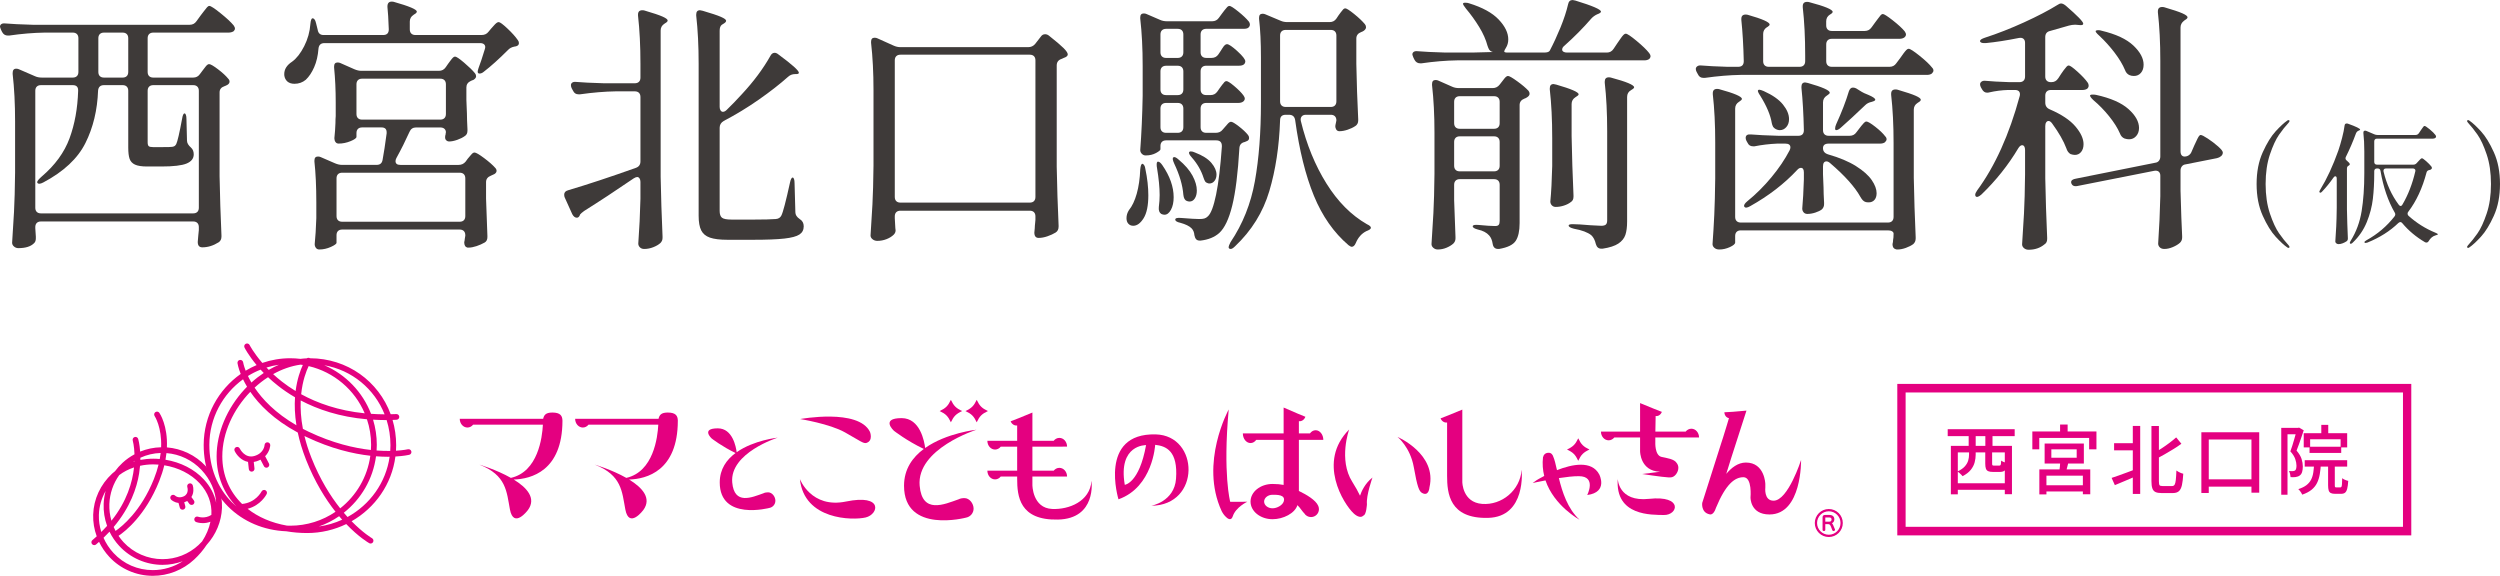<?xml version="1.0" encoding="UTF-8"?>
<svg xmlns="http://www.w3.org/2000/svg" id="_レイヤー_1" data-name="レイヤー_1" width="463.936" height="106.854" viewBox="0 0 463.936 106.854">
  <g>
    <g style="isolation: isolate;">
      <path d="M361.444,79.643h12.43v1.288h-12.43v-1.288ZM362.031,82.736h11.338v8.973h-1.329v-7.755h-8.721v7.782h-1.288v-9ZM362.885,89.679h9.729v1.218h-9.729v-1.218ZM365.405,83.03h1.231v1.372c0,.447-.063.912-.189,1.393s-.363.942-.714,1.386c-.35.443-.86.838-1.532,1.183-.056-.084-.143-.182-.259-.294-.117-.112-.236-.222-.357-.329s-.229-.188-.322-.245c.616-.298,1.076-.623,1.379-.973.304-.35.507-.709.609-1.078.103-.368.154-.725.154-1.07v-1.344ZM365.335,80.58h1.302v2.856h-1.302v-2.856ZM368.414,83.269h1.274v2.771c0,.158.021.259.062.301s.143.062.301.062h.938c.103,0,.177-.021.224-.062s.082-.128.105-.259c.022-.131.039-.331.049-.603.084.065.19.129.321.189s.267.114.406.161.271.089.392.126c-.047.42-.121.748-.224.986s-.243.404-.42.497c-.178.094-.406.14-.686.14h-1.302c-.393,0-.691-.046-.896-.14-.205-.093-.348-.252-.427-.476-.079-.225-.119-.532-.119-.924v-2.771ZM368.429,80.58h1.329v2.856h-1.329v-2.856Z" style="fill: #e40080;"></path>
      <path d="M377.15,80.063h11.897v3.317h-1.357v-2.113h-9.253v2.113h-1.287v-3.317ZM378.451,87.104h9.448v4.619h-1.372v-3.457h-6.761v3.485h-1.315v-4.647ZM379.039,90.057h8.146v1.148h-8.146v-1.148ZM379.431,82.303h7.279v3.723h-7.279v-3.723ZM380.677,83.38v1.568h4.703v-1.568h-4.703ZM382.342,85.41l1.54.266c-.111.401-.217.808-.314,1.218-.099.411-.194.756-.287,1.036l-1.148-.267c.047-.326.092-.699.134-1.119s.067-.798.076-1.134ZM382.3,78.789h1.4v1.959h-1.4v-1.959Z" style="fill: #e40080;"></path>
      <path d="M391.861,88.686c.383-.121.821-.271,1.316-.448.494-.177,1.02-.368,1.574-.574.556-.205,1.113-.415,1.673-.63l.252,1.204c-.719.317-1.448.633-2.19.945s-1.416.595-2.022.847l-.603-1.344ZM392.322,82.246h4.13v1.33h-4.13v-1.33ZM395.794,79.041h1.372v12.626h-1.372v-12.626ZM399.252,79.055h1.386v10.261c0,.373.039.613.118.721s.26.161.539.161h1.792c.205,0,.359-.082.462-.245s.177-.455.224-.875.084-1.008.112-1.764c.112.084.242.168.392.252s.304.156.462.217c.159.061.299.105.42.133-.047.868-.128,1.565-.244,2.093-.117.527-.307.907-.567,1.141-.262.233-.64.351-1.134.351h-2.086c-.485,0-.863-.065-1.134-.196s-.462-.356-.573-.679c-.112-.322-.168-.768-.168-1.337v-10.232ZM403.843,81.169l.966,1.176c-.448.336-.938.667-1.47.993-.532.327-1.075.649-1.631.966-.556.317-1.099.616-1.631.896-.047-.149-.124-.327-.23-.532-.107-.205-.208-.373-.301-.504.513-.28,1.03-.59,1.554-.931.522-.341,1.021-.69,1.497-1.05.477-.359.892-.698,1.246-1.015Z" style="fill: #e40080;"></path>
      <path d="M408.518,80.217h10.736v11.212h-1.441v-9.868h-7.923v9.924h-1.372v-11.268ZM409.162,88.951h9.588v1.357h-9.588v-1.357Z" style="fill: #e40080;"></path>
      <path d="M423.342,79.404h3.289v1.19h-2.128v11.212h-1.161v-12.402ZM426.239,79.404h.21l.195-.056.868.504c-.131.392-.271.81-.42,1.253s-.301.88-.455,1.309c-.153.43-.306.831-.455,1.204.477.56.789,1.083.938,1.567.149.485.224.943.224,1.372,0,.401-.044.747-.133,1.036s-.24.509-.455.657c-.103.075-.217.134-.343.176s-.264.076-.413.104c-.271.028-.579.033-.924.014-.01-.158-.04-.348-.091-.566-.052-.22-.124-.408-.217-.567.14.01.271.015.392.015h.336c.177-.01.317-.052.42-.126.094-.075.158-.191.196-.351.037-.158.056-.34.056-.546,0-.354-.074-.756-.224-1.203-.149-.448-.453-.929-.91-1.442.121-.317.238-.657.35-1.021.112-.364.222-.73.329-1.099.107-.369.205-.714.294-1.036s.166-.595.231-.819v-.378ZM429.445,85.942h1.26c-.037.747-.107,1.426-.21,2.037s-.272,1.159-.511,1.645-.579.908-1.021,1.267c-.443.359-1.02.66-1.729.903-.037-.103-.098-.22-.182-.351-.084-.13-.173-.256-.266-.378-.094-.121-.187-.219-.28-.294.635-.205,1.139-.452,1.512-.741s.66-.63.861-1.022c.2-.392.338-.844.413-1.357.074-.513.126-1.082.153-1.708ZM427.513,80.385h8.062v2.646h-1.218v-1.512h-5.655v1.512h-1.189v-2.646ZM427.695,85.396h7.881v1.19h-7.881v-1.19ZM428.591,82.904h5.879v1.147h-5.879v-1.147ZM430.775,78.845h1.288v2.142h-1.288v-2.142ZM432.034,85.816h1.246v4.214c0,.187.016.303.049.35.032.047.109.07.23.07h.742c.093,0,.163-.037.21-.112.047-.074.079-.235.098-.482.019-.248.033-.618.042-1.113.084.075.191.145.322.21s.269.124.413.175c.145.052.272.091.385.119-.037.625-.103,1.113-.196,1.463-.093.35-.229.593-.405.728-.178.136-.42.203-.729.203h-1.092c-.354,0-.627-.049-.818-.146-.191-.099-.322-.264-.393-.497-.069-.233-.104-.556-.104-.966v-4.214Z" style="fill: #e40080;"></path>
    </g>
    <g id="_長方形_10" data-name="長方形_10">
      <rect x="352.59" y="71.743" width="94.383" height="27.11" style="fill: none; stroke: #e40080; stroke-miterlimit: 10;"></rect>
      <rect x="353.133" y="72.332" width="93.298" height="25.931" style="fill: none; stroke: #e40080;"></rect>
    </g>
    <g>
      <g>
        <path d="M76.335,83.767c-.066-.287-.352-.461-.636-.396-.022.005-.814.186-2.214.27.019-.33.033-.666.033-1.002,0-1.646-.235-3.23-.672-4.712.248-.011.494-.016.748-.033.292-.014.516-.259.5-.554-.014-.292-.265-.516-.554-.5-.355.019-.693.019-1.04.03-2.258-6.118-8.03-10.372-14.978-10.388-.183-.12-.42-.107-.593.016-.396.016-.784.046-1.182.098-.62-.074-1.25-.115-1.889-.115-1.816,0-3.555.309-5.179.868-1.622-1.878-2.348-3.293-2.359-3.317-.128-.262-.448-.366-.704-.235-.268.126-.371.445-.24.71.041.087.732,1.433,2.244,3.243-.704.295-1.382.647-2.034,1.043-.36-.939-.464-1.526-.467-1.556-.041-.287-.317-.483-.603-.442-.289.044-.486.314-.445.603.016.101.142.852.593,1.999-4.131,2.911-6.847,7.716-6.867,13.149-.019,4.442,1.589,8.502,4.505,11.434,2.818,2.823,6.64,4.445,10.825,4.614,1.229.208,2.52.325,3.872.325,2.599,0,5.062-.603,7.254-1.663,2.315,2.414,4.114,3.459,4.262,3.541.079.046.169.068.259.068.183,0,.36-.095.459-.265.145-.259.052-.579-.202-.724-.033-.016-1.641-.958-3.784-3.145,4.355-2.487,7.464-6.872,8.131-12.013,1.551-.085,2.463-.289,2.569-.317.281-.068.459-.352.39-.636ZM72.458,82.64c0,.352-.014.696-.038,1.04-.74.011-1.584-.008-2.534-.079.019-.349.038-.699.038-1.051,0-1.622-.243-3.189-.693-4.669.724.044,1.463.071,2.228.071.095,0,.194-.003.287-.005.464,1.472.712,3.047.712,4.693ZM53.858,97.555c-.202,0-.404-.008-.609-.014-2.864-.5-5.346-1.584-7.298-3.123,2.452-.628,3.489-2.643,3.536-2.738.131-.262.027-.573-.235-.707-.259-.131-.573-.027-.713.232-.044.082-1.095,2.083-3.612,2.315-2.329-2.272-3.672-5.31-3.672-8.838,0-4.396,2.083-8.75,5.196-11.969,1.624,2.359,4.333,5.144,8.81,7.56.33,1.564.83,3.249,1.537,5.054,1.635,4.134,3.612,7.295,5.469,9.643-2.403,1.633-5.297,2.586-8.409,2.586ZM49.743,69.999c.571.535,1.196,1.081,1.897,1.624.882.693,1.922,1.412,3.107,2.102-.101,1.507-.049,3.243.262,5.196-3.923-2.269-6.32-4.835-7.762-6.984.784-.724,1.619-1.373,2.495-1.938ZM55.769,67.667c.145.016.289.036.431.055-.459.986-1.059,2.618-1.341,4.843-.95-.576-1.794-1.166-2.528-1.739-.598-.467-1.144-.936-1.646-1.398,1.611-.901,3.331-1.512,5.084-1.761ZM57.276,67.94c4.699,1.097,8.554,4.401,10.405,8.761-4.934-.497-8.83-1.919-11.792-3.544.259-2.536.95-4.306,1.387-5.217ZM57.786,84.939c-.565-1.42-.983-2.76-1.286-4.027.112.052.213.107.328.161,4.63,2.206,8.707,3.148,11.898,3.503-.538,3.943-2.61,7.407-5.594,9.761-1.818-2.291-3.759-5.376-5.346-9.397ZM57.284,80.12c-.369-.172-.726-.352-1.073-.535-.377-1.977-.472-3.74-.407-5.272,3.123,1.646,7.183,3.055,12.289,3.495.5,1.491.773,3.082.773,4.742,0,.317-.011.636-.036.953-3.099-.344-7.071-1.253-11.546-3.383ZM71.369,76.89c-.868-.005-1.704-.041-2.514-.096-1.559-4.046-4.707-7.311-8.682-9.018,5.152.909,9.313,4.376,11.197,9.113ZM51.763,67.689c-.641.273-1.27.59-1.892.95-.145-.147-.287-.292-.423-.431.751-.235,1.523-.404,2.315-.519ZM48.362,68.596c.183.202.377.407.582.617-.792.524-1.562,1.119-2.288,1.78-.257-.434-.464-.841-.644-1.218.737-.459,1.526-.855,2.351-1.18ZM43.051,93.233c-2.722-2.73-4.213-6.525-4.202-10.683.019-4.999,2.484-9.433,6.252-12.163.21.429.453.893.743,1.381-.145.153-.295.3-.437.456-3.309,3.574-5.209,8.111-5.209,12.458,0,3.691,1.341,6.888,3.683,9.313-.284-.24-.563-.497-.83-.762ZM59.165,97.705c1.343-.472,2.613-1.117,3.77-1.914.188.227.377.442.565.653-1.351.617-2.809,1.048-4.335,1.261ZM64.494,95.941c-.227-.248-.459-.513-.693-.789,3.203-2.531,5.417-6.244,5.979-10.476.789.06,1.521.09,2.173.09.12,0,.237-.005.352-.008-.682,4.813-3.661,8.911-7.811,11.183Z" style="fill: #e40080;"></path>
        <path d="M50.153,82.626c.008-.292-.216-.535-.511-.546-.3-.016-.538.221-.546.513,0,.014-.068,1.458-1.824,2.007-1.813.571-2.736-1.286-2.777-1.362-.126-.27-.439-.377-.704-.251-.265.12-.377.437-.248.699.336.707,1.193,1.78,2.484,2.031l.147,1.335c.03.27.259.472.524.472.019,0,.038-.003.06-.005.289-.03.5-.292.467-.582l-.136-1.209c.161-.025.33-.063.502-.117.284-.087.527-.197.751-.314l.633,1.212c.09.18.273.281.464.281.085,0,.164-.016.243-.057.259-.134.366-.453.229-.713l-.71-1.36c.895-.901.947-1.971.95-2.034Z" style="fill: #e40080;"></path>
        <path d="M41.195,94.271c.098-2.818-.977-5.578-3.033-7.789-1.881-2.015-4.464-3.243-7.191-3.459.178-4.024-1.305-6.274-1.398-6.408-.161-.24-.491-.303-.732-.139-.243.164-.306.489-.145.734.022.03,1.36,2.086,1.204,5.791-1.349.03-2.665.303-3.891.805-.098-1.42-.347-2.285-.36-2.345-.079-.278-.374-.445-.653-.36-.284.082-.442.377-.36.653.011.033.27.991.325,2.553-.797.431-1.548.956-2.228,1.589-.516.475-.98.997-1.39,1.551-.175.139-.352.281-.516.431-2.192,2.031-3.446,4.745-3.533,7.634-.041,1.379.188,2.736.658,4.016-.259.235-.524.467-.8.702-.224.186-.254.519-.068.743.107.128.254.191.407.191.12,0,.24-.041.341-.126.188-.161.366-.322.551-.486.483,1.002,1.119,1.941,1.906,2.79,2.064,2.233,5.005,3.514,8.073,3.514h0c2.848,0,5.572-1.073,7.675-3.022.901-.835,1.671-1.745,2.302-2.703,1.756-1.941,2.755-4.344,2.856-6.858ZM36.848,101.14c-1.826,1.693-4.205,2.626-6.694,2.626-2.741-.003-5.379-1.155-7.241-3.164-.339-.366-.636-.759-.915-1.166,1.237-.83,4.996-3.77,7.546-10.151.412-1.04.721-2.018.942-2.94,2.583.415,4.944,1.597,6.561,3.339,1.559,1.685,2.302,3.699,2.181,5.867-1.199.778-2.403.358-2.463.341-.27-.106-.576.033-.68.306-.098.273.041.579.314.683.038.014.541.197,1.25.197.412,0,.898-.066,1.403-.259-.257,1.248-.784,2.484-1.548,3.653-.21.229-.426.453-.658.669ZM20.295,93.522c.079-1.952.715-3.798,1.829-5.354.803-.614,1.734-1.095,2.749-1.428-.289,2.736-1.321,6.296-4.194,9.897-.289-.999-.423-2.045-.385-3.115ZM25.815,87.876c.079-.502.134-.98.175-1.436.781-.166,1.6-.262,2.449-.262.333,0,.663.016.986.041-.205.841-.489,1.734-.863,2.676-2.403,6.015-5.979,8.846-7.118,9.632-.126-.24-.243-.483-.347-.732,3.096-3.669,4.295-7.284,4.718-9.919ZM37.389,87.205c1.665,1.788,2.597,3.888,2.73,6.113-.325-1.584-1.095-3.055-2.299-4.355-1.758-1.897-4.319-3.192-7.112-3.65.076-.423.137-.833.183-1.229,2.463.191,4.797,1.3,6.498,3.121ZM29.646,85.179c-.396-.038-.797-.057-1.207-.057-.825,0-1.622.082-2.392.224.003-.134.003-.27.003-.401,1.171-.541,2.449-.844,3.765-.885-.041.358-.096.732-.169,1.119ZM24.961,85.517c0,.027-.003.06-.003.093-.082.022-.161.049-.24.071.079-.055.164-.112.243-.164ZM18.351,95.543c.046-1.573.483-3.077,1.25-4.431-.202.767-.33,1.559-.363,2.373-.057,1.42.166,2.807.636,4.109-.336.377-.696.754-1.076,1.13-.319-1.024-.48-2.094-.448-3.181ZM28.363,105.797c-2.815,0-5.406-1.128-7.303-3.178-.784-.846-1.401-1.805-1.851-2.82.39-.374.762-.754,1.111-1.13.464.958,1.076,1.851,1.818,2.654,2.061,2.222,4.98,3.5,8.016,3.5,1.294,0,2.558-.235,3.754-.674-1.652,1.068-3.563,1.649-5.545,1.649h0Z" style="fill: #e40080;"></path>
        <path d="M35.977,92.862l-.459-.625c.478-.745.415-1.66.251-2.176-.087-.276-.385-.429-.663-.344-.276.087-.434.385-.347.663.019.049.377,1.234-.65,1.726-.961.45-1.551-.071-1.605-.126-.207-.207-.538-.207-.748-.003-.207.205-.207.535-.003.743.03.03.538.527,1.373.609l.243.874c.063.232.276.385.508.385.046,0,.093-.003.139-.019.281-.076.451-.366.369-.647l-.197-.718c.126-.038.246-.082.377-.147.063-.03.12-.06.175-.093l.388.524c.107.142.268.213.429.213.112,0,.216-.033.317-.101.229-.175.281-.505.104-.737Z" style="fill: #e40080;"></path>
      </g>
      <g>
        <g>
          <path d="M340.519,98.221l-.093-.208c-.199-.511-.319-.784-.467-.923.287-.126.445-.377.445-.726,0-.502-.333-.8-.893-.8h-.841c-.303,0-.45.153-.45.472v2.277c0,.145.101.237.257.237.15,0,.251-.093.251-.235v-1.043h.579c.292,0,.38.202.639.901l.087.229c.036.093.117.147.218.147.036,0,.071-.003.101-.011.109-.027.183-.115.183-.224,0-.033-.003-.057-.016-.095ZM339.471,96.81h-.743v-.74c0-.038.008-.038.033-.038h.732c.265,0,.399.126.399.385,0,.243-.164.393-.42.393Z" style="fill: #e40080;"></path>
          <path d="M339.378,99.657c-1.433,0-2.599-1.166-2.599-2.599,0-1.436,1.166-2.599,2.599-2.599s2.599,1.163,2.599,2.599c0,1.433-1.166,2.599-2.599,2.599ZM339.378,94.882c-1.201,0-2.176.975-2.176,2.176,0,1.201.975,2.176,2.176,2.176,1.199,0,2.176-.975,2.176-2.176,0-1.201-.977-2.176-2.176-2.176Z" style="fill: #e40080;"></path>
        </g>
        <g>
          <path d="M104.38,78.042h-.003c-.025-.865-.366-1.485-1.881-1.485-1.272,0-1.548.516-1.701,1.16h-15.478c0,.898.639,1.622,1.428,1.622.418,0,.797-.205,1.054-.532h12.949c-.12,2.386-.912,8.748-5.941,9.875-2.692-1.526-5.84-2.46-5.84-2.46,5.021,1.966,5.043,5.018,5.662,8.313.696,3.68,3.342.117,3.342.117,1.616-2.201-.218-4.183-2.64-5.662,3.238-.101,9.026-1.584,9.048-10.899h0v-.049Z" style="fill: #e40080;"></path>
          <path d="M125.793,78.042h-.005c-.025-.865-.363-1.485-1.878-1.485-1.272,0-1.548.516-1.704,1.16h-15.475c0,.898.642,1.622,1.428,1.622.42,0,.794-.205,1.054-.532h12.949c-.12,2.386-.912,8.748-5.938,9.875-2.697-1.526-5.848-2.46-5.845-2.46,5.024,1.966,5.043,5.018,5.665,8.313.693,3.68,3.339.117,3.339.117,1.611-2.201-.213-4.183-2.637-5.662,3.238-.101,9.026-1.584,9.042-10.899h.005c0-.005-.005-.005-.005-.005,0-.019.005-.03.005-.044Z" style="fill: #e40080;"></path>
          <g>
            <path d="M160.789,82.195c1.305-.42.653-2.053.653-2.053-2.149-4.382-12.955-2.378-12.955-2.378,0,0,5.477.871,8.335,2.484,2.763,1.554,3.418,2.121,3.967,1.947Z" style="fill: #e40080;"></path>
            <path d="M156.991,93.072c-6.473,1.338-8.551-4.172-8.551-4.172.775,7.601,9.777,7.702,12.201,7.129,2.424-.576,3.345-4.401-3.65-2.957Z" style="fill: #e40080;"></path>
          </g>
          <path d="M214.468,80.611c-10.697-.262-6.907,12.048-6.907,12.048,6.394-2.26,6.809-10.11,6.809-10.11,2.042.221,4.254,1.141,3.871,6.31-.314,4.248-4.598,4.999-4.598,4.999,9.242-.085,8.928-13.048.825-13.247ZM208.729,89.97c-1.291-7.514,3.951-7.366,3.951-7.366-1.275,7.093-3.951,7.366-3.951,7.366Z" style="fill: #e40080;"></path>
          <path d="M282.385,87.18c-.303,3.841-3.702,6.602-7.333,6.331-3.678-.278-3.683-4.076-3.683-4.065v-13.435l-2.536,1.043-1.499.582c.208.535.721.852,1.21.77v9.87c0,3.257.415,8,7.587,7.83,7.167-.167,6.255-8.925,6.255-8.925Z" style="fill: #e40080;"></path>
          <path d="M202.559,89.236c-.298,3.839-4.213,5.351-7.292,5.215-3.688-.158-3.68-4.461-3.68-4.459v-1.564h3.574v.011h2.859c0-.893-.642-1.619-1.428-1.619-.415,0-.784.199-1.048.519h-3.956v-4.45h5.608v-.005h.825c0-.895-.642-1.622-1.428-1.622-.426,0-.8.213-1.062.541h-3.942v-5.245l-2.542,1.046-1.496.582c.21.535.721.846,1.209.77v2.848h-5.529c0,.898.639,1.622,1.431,1.622.415,0,.789-.21,1.051-.535h3.047v4.45h-5.529c0,.898.639,1.622,1.431,1.622.415,0,.789-.205,1.051-.532h3.047v.399c0,3.252.418,7.757,7.585,7.59,7.17-.166,6.217-7.18,6.217-7.18Z" style="fill: #e40080;"></path>
          <g>
            <path d="M259.345,81.081s2.356,1.887,3.017,5.603c.658,3.716.994,4.486,1.534,4.794,1.283.721,1.373-1.024,1.373-1.024,1.458-6.195-5.925-9.373-5.925-9.373Z" style="fill: #e40080;"></path>
            <path d="M252.385,91.988c-.355-.748-.814-1.589-1.436-2.572-2.607-4.093-.582-9.711-.582-9.711-5.996,6.006-1.002,13.828.808,15.54.724.693,1.455.865,1.818.439.582-.093.674-2.124.674-2.124-.161-1.633,1.029-4.944,1.029-4.944-1.398,1.097-2.056,2.602-2.312,3.372Z" style="fill: #e40080;"></path>
          </g>
          <path d="M142.543,91.363c-.33,0-.622.049-.863.175-2.143.759-5.422,2.244-5.796-2.009-.481-5.496,8.442-8.314,8.442-8.314h0s-4.442.464-7.62,2.706c-.12-.966-.743-4.431-3.495-4.431-3.192,0-1.147,1.876-1.147,1.876,0,0,1.898,1.488,4.437,2.7-1.668,1.237-2.935,2.992-2.935,5.463,0,7.189,9.228,4.726,9.228,4.726h0c.625-.12,1.098-.669,1.098-1.332,0-.748-.603-1.559-1.349-1.559Z" style="fill: #e40080;"></path>
          <g>
            <path d="M176.458,78.367c.535-1.128.961-1.556,2.091-2.086-1.13-.53-1.556-.961-2.091-2.08-.527,1.119-.956,1.551-2.08,2.08,1.125.53,1.553.958,2.08,2.086Z" style="fill: #e40080;"></path>
            <path d="M181.252,74.201c-.53,1.119-.958,1.551-2.089,2.08,1.13.53,1.559.958,2.089,2.086.53-1.128.956-1.556,2.083-2.086-1.128-.53-1.553-.961-2.083-2.08Z" style="fill: #e40080;"></path>
            <path d="M181.214,79.743s-5.559.587-9.528,3.391c-.15-1.204-.926-5.542-4.366-5.542-3.994,0-1.433,2.348-1.433,2.348,0,0,2.37,1.854,5.548,3.372-2.086,1.545-3.669,3.738-3.669,6.828,0,8.993,11.535,5.911,11.535,5.911h0c.775-.15,1.373-.838,1.373-1.665,0-.936-.759-1.949-1.69-1.949-.41,0-.778.06-1.076.216-2.681.945-6.776,2.809-7.243-2.512-.606-6.866,10.55-10.397,10.55-10.397Z" style="fill: #e40080;"></path>
          </g>
          <g>
            <path d="M306.018,92.575c-5.725.617-5.802-3.719-5.802-3.719-.522,6.978,6.378,6.662,8.545,6.716,2.632.066,3.678-3.691-2.744-2.998Z" style="fill: #e40080;"></path>
            <path d="M309.998,88.594c.814,0,1.463-.975,1.463-1.783,0-.344-.12-.653-.322-.904-.437-.724-1.791-.89-2.807-1.119-1.286-.289-1.147-2.755-1.147-2.755v-.852h8.114c0-.895-.639-1.622-1.425-1.622-.42,0-.797.21-1.059.535h-5.621c.011-1.526.052-2.351.052-2.894.489.079.942-.235,1.152-.767l-1.485-.582-2.555-1.048v5.291h-7.262c0,.893.639,1.619,1.425,1.619.423,0,.794-.208,1.059-.532h4.778v2.555s-.011,3.694,3.724,3.809l-3.339.42s3.76.582,4.865.628h.39Z" style="fill: #e40080;"></path>
          </g>
          <path d="M334.237,85.351s-2.408,7.565-5.111,7.565c-1.824,0-1.526-2.446-1.526-2.446v-.658s-.093-3.975-3.604-3.975c-1.474,0-2.706.975-3.648,2.102.497-1.592.89-2.856.89-2.856l.909-2.823,1.952-6.061-2.512.218-1.592.09c.033.579.371,1.013.855,1.087-.197.612-.448,1.589-1.089,3.579l-.336,1.037-3.538,11.123s-.259,1.788,1.395,2.119c0,0,.696.259,1.163-1.226,1.829-4.417,3.495-5.668,5.097-5.668,1.657,0,1.308,3.743,1.308,3.743,0,0-.085,3.17,3.516,3.17,6.053,0,5.87-10.121,5.87-10.121Z" style="fill: #e40080;"></path>
          <g>
            <path d="M228.018,75.984s-5.447,9.897-1.316,18.852c0,0,.237.494.622.917.489.546,1.144.969,1.439.076.557-1.723,2.7-2.716,2.7-2.716l-3.167.011s-1.384-5.078-.278-17.14Z" style="fill: #e40080;"></path>
            <path d="M244.719,94.131c-.005-.022-.016-.041-.022-.06-.022-.068-.044-.139-.071-.205-.448-1.057-2.146-2.061-3.587-2.755v-9.477h4.535c0-.986-.644-1.794-1.428-1.794-.418,0-.794.232-1.054.593h-2.053v-2.274c.486.082,1.002-.248,1.207-.814l-1.477-.609-2.561-1.106v4.803h-7.568c0,.985.639,1.788,1.428,1.788.42,0,.789-.227,1.051-.587h5.089v8.357c-.563-.115-1.237-.18-2.059-.18-2.252,0-4.082,1.463-4.082,3.271,0,1.805,1.829,3.271,4.082,3.271,1.999,0,4.158-1.1,4.62-2.61.243.24.527.565.855,1.027.142.197.276.352.41.483.259.423.721.704,1.256.704.814,0,1.472-.653,1.472-1.472,0-.12-.019-.24-.044-.352l.003-.003ZM238.218,93.083c-.213.653-1.209,1.245-2.07,1.245-.86,0-1.559-.562-1.559-1.245,0-.688.699-1.267,1.559-1.267.86,0,2.498-.024,2.07,1.267Z" style="fill: #e40080;"></path>
          </g>
          <g>
            <path d="M292.883,85.512c.53-1.133.958-1.564,2.083-2.089-1.125-.53-1.553-.958-2.083-2.086-.532,1.128-.958,1.556-2.089,2.086,1.13.524,1.556.956,2.089,2.089Z" style="fill: #e40080;"></path>
            <path d="M296.773,88.032c-1.406-2.629-5.015-1.889-7.838-.784-.238-1.054-.44-1.941-.685-2.495-.117-.41-.42-.77-.95-.729-.584.044-.871.418-.934.784l-.022.011c-.145,1.267-.041,2.435.224,3.506-.846.434-1.379.767-1.379.767-.724.483-.748.543-.748.543,0,0,.997-.227,2.362-.483,1.6,4.737,6.312,7.295,6.312,7.295-2.203-2.037-3.197-5.138-3.83-7.724,1.34-.202,2.697-.366,3.71-.355,3.347.003,1.551,3.497,1.551,3.497,3.964-.53,2.228-3.833,2.228-3.833Z" style="fill: #e40080;"></path>
          </g>
        </g>
      </g>
    </g>
  </g>
  <g>
    <g style="isolation: isolate;">
      <path d="M36.45,3.95l.8-1.101c.133-.166.325-.416.575-.75.25-.333.45-.583.6-.75.15-.166.292-.25.425-.25.266,0,.958.45,2.075,1.351,1.117.899,1.925,1.649,2.425,2.25.166.233.25.434.25.6,0,.167-.084.334-.25.5-.268.167-.584.25-.95.25h-13.95c-.333,0-.592.092-.775.275-.184.184-.275.441-.275.774v6.25c0,.334.091.593.275.775.183.184.441.274.775.274h7.4c.533,0,.95-.216,1.25-.649l.45-.601c.133-.166.325-.416.575-.75.25-.332.475-.5.675-.5.267,0,.816.317,1.65.95.833.634,1.467,1.218,1.9,1.75.166.167.25.351.25.55,0,.234-.134.434-.4.601-.1.067-.2.117-.3.149-.1.034-.184.067-.25.101-.6.2-.9.583-.9,1.149v15.551c.066,3.633.183,7.3.35,11v.199c0,.467-.167.816-.5,1.051-1,.633-2.018.949-3.05.949-.567,0-.85-.333-.85-1,.066-.6.1-1,.1-1.199l.1-1v-.551c0-.332-.092-.591-.275-.774-.184-.183-.442-.275-.775-.275H7.6c-.334,0-.592.093-.775.275-.184.184-.275.442-.275.774v.2l.1,1.55v.351c0,.399-.117.7-.35.899-.6.601-1.567.9-2.9.9-.3,0-.567-.1-.8-.3-.234-.2-.35-.434-.35-.7.133-1.967.25-3.875.35-5.725.1-1.851.166-4.275.2-7.275v-9.5c0-3.267-.15-6.2-.45-8.8v-.2c0-.533.216-.8.65-.8.2,0,.366.033.5.1l3,1.3c.366.168.783.25,1.25.25h5.75c.333,0,.591-.091.775-.274.183-.183.275-.441.275-.775v-6.25c0-.333-.092-.591-.275-.774-.184-.184-.442-.275-.775-.275h-5.2c-2.1.033-4.3.217-6.6.55h-.25c-.467,0-.817-.216-1.05-.649l-.2-.4c-.133-.333-.2-.533-.2-.6,0-.2.083-.358.25-.476.167-.116.4-.157.7-.125,1.133.101,2.85.184,5.15.25h29.1c.533,0,.95-.216,1.25-.649ZM14.5,16.75c0-.633-.333-.95-1-.95h-5.9c-.334,0-.592.092-.775.275-.184.184-.275.441-.275.774v21.7c0,.334.091.592.275.775.183.184.441.274.775.274h28.25c.333,0,.591-.091.775-.274.183-.184.275-.441.275-.775v-21.7c0-.333-.092-.591-.275-.774-.184-.184-.442-.275-.775-.275h-7.4c-.333,0-.592.092-.775.275-.184.184-.275.441-.275.774v9.55c0,.367.066.609.2.726.133.117.4.175.8.175h1.75c1,0,1.6-.017,1.8-.05.2-.033.35-.083.45-.15.1-.066.2-.183.3-.35.233-.467.6-2.05,1.1-4.75.1-.633.25-.95.45-.95.1,0,.183.092.25.275.066.184.1.441.1.774l.1,4c0,.434.25.867.75,1.3.333.301.5.718.5,1.25,0,.768-.442,1.334-1.325,1.7-.884.367-2.442.55-4.675.55h-2.65c-1,0-1.75-.116-2.25-.35-.5-.232-.833-.592-1-1.075-.167-.482-.25-1.175-.25-2.075v-10.55c0-.333-.092-.591-.275-.774-.184-.184-.442-.275-.775-.275h-3.45c-.667,0-1.034.334-1.1,1-.133,3.634-.917,6.884-2.35,9.75-1.434,2.867-4.034,5.3-7.8,7.3-.567.3-.934.334-1.1.101-.033-.033-.05-.083-.05-.15,0-.2.283-.55.85-1.05,2.466-2.101,4.183-4.458,5.15-7.075.966-2.616,1.5-5.558,1.6-8.825v-.1ZM18.525,6.325c-.184.184-.275.441-.275.774v6.25c0,.334.091.593.275.775.183.184.441.274.775.274h3.45c.333,0,.591-.091.775-.274.183-.183.275-.441.275-.775v-6.25c0-.333-.092-.591-.275-.774-.184-.184-.442-.275-.775-.275h-3.45c-.333,0-.592.092-.775.275Z" style="fill: #3e3a39;"></path>
      <path d="M90.05,8.75c0-.233-.083-.417-.25-.55-.167-.133-.4-.2-.7-.2h-28.9c-.667,0-1.033.35-1.1,1.05-.1,1.3-.367,2.442-.8,3.425-.434.983-.95,1.759-1.55,2.325-.6.5-1.3.75-2.1.75-.567,0-1.017-.15-1.35-.45-.267-.267-.434-.566-.5-.899-.034-.101-.05-.25-.05-.45,0-.9.483-1.667,1.45-2.3.833-.601,1.583-1.559,2.25-2.875.667-1.316,1.05-2.691,1.15-4.125.066-.7.2-1.051.4-1.051.3,0,.516.301.65.9l.3,1.2c.1.667.467,1,1.1,1h11.05c.7,0,1.05-.351,1.05-1.05-.067-1.9-.15-3.283-.25-4.15v-.1c0-.601.267-.9.8-.9.167,0,.3.018.4.05,2.833.8,4.25,1.4,4.25,1.8,0,.168-.15.334-.45.5l-.15.101c-.467.3-.7.717-.7,1.25v1.45c0,.333.091.592.275.774.183.184.441.275.775.275h12.25c.566,0,1-.2,1.3-.601l.5-.6c.1-.1.25-.267.45-.5.2-.232.375-.408.525-.525.15-.116.292-.175.425-.175.233,0,.775.4,1.625,1.2s1.492,1.518,1.925,2.15c.133.167.2.35.2.55,0,.3-.184.5-.55.6l-.3.05c-.5.101-.9.317-1.2.65-1.667,1.667-3.15,3-4.45,4-.267.233-.534.35-.8.35-.234,0-.35-.116-.35-.35,0-.133.05-.35.15-.65.333-.866.716-2.016,1.15-3.449.066-.2.1-.351.1-.45ZM82.7,12.5l.45-.65c.1-.133.241-.325.425-.575.183-.25.342-.441.475-.574.133-.133.267-.2.4-.2.233,0,.792.375,1.675,1.125.883.75,1.558,1.408,2.025,1.975.133.167.2.351.2.55,0,.234-.15.45-.45.65-.134.067-.3.134-.5.2-.567.267-.85.667-.85,1.2v2.35l.1,2.5c0,.7.033,1.684.1,2.95v.25c0,.467-.167.8-.5,1-.367.267-.833.5-1.4.7-.567.199-1.067.3-1.5.3-.268,0-.484-.116-.65-.351-.067-.1-.1-.25-.1-.449,0-.167.033-.351.1-.551,0-.133.017-.25.05-.35,0-.267-.092-.482-.275-.65-.184-.166-.442-.25-.775-.25h-4.5c-.567,0-.967.268-1.2.801-.734,1.633-1.55,3.267-2.45,4.899-.1.2-.15.384-.15.55,0,.468.3.7.9.7h10.8c.533,0,.966-.2,1.3-.6l.4-.55c.133-.133.325-.358.575-.676.25-.316.475-.475.675-.475.267,0,.858.342,1.775,1.025.917.684,1.608,1.292,2.075,1.824.167.168.25.351.25.551,0,.233-.134.434-.4.6l-.65.3c-.6.233-.9.634-.9,1.2v3.05c.1,3.034.183,5.334.25,6.9v.25c0,.466-.167.8-.5,1-.467.267-.975.491-1.525.675-.55.183-1.042.275-1.475.275h-.2c-.4-.101-.6-.434-.6-1,.066-.268.1-.468.1-.601l.1-.6v-.101c0-.333-.092-.592-.275-.774-.184-.184-.442-.275-.775-.275h-21.8c-.333,0-.592.092-.775.275-.184.183-.275.441-.275.774v1.4c0,.2-.35.458-1.05.775-.7.316-1.417.475-2.15.475-.267,0-.475-.1-.625-.3s-.225-.434-.225-.7c.133-1.268.233-2.867.3-4.8v-2.95c0-2.9-.117-5.416-.35-7.55v-.2c0-.5.216-.75.65-.75.2,0,.366.033.5.1l2.65,1.15c.466.2.9.3,1.3.3h6.45c.633,0,1-.316,1.1-.95.233-1.232.483-2.866.75-4.899v-.2c0-.6-.317-.9-.95-.9h-3.6c-.333,0-.592.093-.775.275-.184.184-.275.442-.275.775v.699c0,.234-.367.5-1.1.801-.733.3-1.467.449-2.2.449-.268,0-.467-.1-.6-.3-.134-.2-.2-.433-.2-.7.1-.933.167-1.866.2-2.8,0-.532.016-.966.05-1.3v-2.55c0-2.3-.1-4.45-.3-6.45v-.2c0-.5.216-.75.65-.75.2,0,.366.034.5.101l2.6,1.149c.466.2.9.3,1.3.3h14.4c.533,0,.95-.216,1.25-.649ZM62.725,32.325c-.184.184-.275.441-.275.774v7c0,.334.092.593.275.775.183.184.441.274.775.274h21.8c.333,0,.591-.091.775-.274.183-.183.275-.441.275-.775v-7c0-.333-.092-.591-.275-.774-.184-.184-.442-.275-.775-.275h-21.8c-.333,0-.592.092-.775.275ZM82.475,14.875c-.184-.183-.442-.275-.775-.275h-14.5c-.333,0-.592.093-.775.275-.184.184-.275.442-.275.774v5.5c0,.334.091.593.275.775.183.184.441.275.775.275h14.5c.333,0,.592-.092.775-.275.183-.183.275-.441.275-.775v-5.5c0-.332-.092-.591-.275-.774Z" style="fill: #3e3a39;"></path>
      <path d="M118.85,33.75c0-.267-.059-.483-.175-.65-.117-.166-.258-.25-.425-.25-.167,0-.384.084-.65.25-3.367,2.3-6.434,4.317-9.2,6.05-.367.268-.617.484-.75.65,0,.033-.034.117-.1.25-.133.233-.3.35-.5.35-.333,0-.617-.216-.85-.649l-1.4-3.101c-.067-.133-.1-.316-.1-.55,0-.399.25-.666.75-.8,3.6-1.066,7.783-2.45,12.55-4.15.566-.199.85-.6.85-1.199v-11.95c0-.333-.092-.592-.275-.775-.184-.183-.442-.274-.775-.274h-3.55c-2.034.033-4.234.217-6.6.55h-.3c-.467,0-.8-.217-1-.65l-.25-.45c-.1-.199-.15-.399-.15-.6s.083-.357.25-.475c.167-.117.4-.158.7-.125,1.133.1,2.85.184,5.15.25h5.75c.333,0,.591-.092.775-.275.183-.183.275-.441.275-.775v-2.55c0-3.333-.15-6.316-.45-8.95v-.199c0-.533.267-.801.8-.801.167,0,.3.018.4.051,1.6.467,2.716.842,3.35,1.125.633.283.95.524.95.725,0,.167-.15.334-.45.5l-.15.1c-.467.301-.7.718-.7,1.25v27.15c.066,3.6.183,7.283.35,11.05v.3c0,.367-.133.684-.4.95-.333.3-.775.558-1.325.775-.55.216-1.109.325-1.675.325-.333,0-.6-.101-.8-.301-.2-.199-.3-.434-.3-.699.2-2.734.333-5.5.4-8.301v-3.149ZM133.55,5.7v14.149c0,.268.058.483.175.65.116.167.258.25.425.25.233,0,.466-.116.7-.351.9-.866,1.85-1.85,2.85-2.949,2.167-2.333,3.917-4.684,5.25-7.051.2-.399.467-.6.8-.6.233,0,.466.1.7.3,2.533,1.867,3.8,3,3.8,3.4,0,.167-.167.25-.5.25h-.2c-.5,0-.934.167-1.3.5-1.534,1.367-3.35,2.783-5.45,4.25s-4.267,2.783-6.5,3.95c-.5.3-.75.717-.75,1.25v15.449c0,.601.142,1.018.425,1.25.283.234.875.351,1.775.351h4.2c1.8,0,3.133-.033,4-.101.5-.032.85-.25,1.05-.649.3-.566.833-2.601,1.6-6.101.133-.633.3-.949.5-.949.1,0,.183.092.25.274.066.184.1.442.1.775l.15,5.399c0,.468.266.884.8,1.25.5.301.75.75.75,1.351,0,.666-.267,1.175-.8,1.524-.534.351-1.467.601-2.8.75-1.333.15-3.267.226-5.8.226h-4.75c-1.4,0-2.484-.134-3.25-.4-.767-.267-1.309-.717-1.625-1.35-.317-.633-.475-1.533-.475-2.7V11.85c0-3.333-.15-6.316-.45-8.95v-.199c0-.533.233-.801.7-.801.066,0,.233.034.5.101,1.6.467,2.725.842,3.375,1.125s.975.524.975.725c0,.167-.134.334-.4.5l-.4.25c-.267.2-.4.567-.4,1.101Z" style="fill: #3e3a39;"></path>
      <path d="M166.325,39.375c-.184.184-.275.442-.275.774v.351l.1,1.8.05.45c0,.3-.117.566-.35.8-.334.333-.775.607-1.325.825-.55.216-1.125.325-1.725.325-.333,0-.625-.101-.875-.301-.25-.199-.375-.434-.375-.699.133-1.967.25-3.875.35-5.726.1-1.85.167-4.274.2-7.274v-13.95c0-3.233-.15-6.167-.45-8.8v-.2c0-.5.216-.75.65-.75.2,0,.367.033.5.1l3,1.351c.433.199.867.3,1.3.3h23.7c.533,0,.966-.2,1.3-.601l1.05-1.35c.2-.3.466-.45.8-.45.267,0,.517.101.75.3,1.267,1,2.158,1.759,2.675,2.275.516.518.775.908.775,1.175,0,.268-.25.483-.75.65l-.45.2c-.567.199-.85.6-.85,1.199v18.75c.066,3.668.183,7.317.35,10.95v.2c0,.5-.184.866-.55,1.1-.434.267-.942.5-1.525.7-.583.2-1.125.3-1.625.3-.534,0-.8-.333-.8-1,.066-.6.1-1.032.1-1.3.033-.166.05-.333.05-.5,0-.166.016-.35.05-.55v-.65c0-.332-.092-.591-.275-.774-.184-.183-.442-.275-.775-.275h-24c-.334,0-.592.093-.775.275ZM166.325,10.425c-.184.184-.275.442-.275.775v25.35c0,.334.091.592.275.775.183.184.441.274.775.274h24c.333,0,.591-.091.775-.274.183-.184.275-.441.275-.775V11.2c0-.333-.092-.592-.275-.775-.184-.183-.442-.275-.775-.275h-24c-.334,0-.592.093-.775.275Z" style="fill: #3e3a39;"></path>
      <path d="M212,30.399c.1,0,.208.084.325.25.117.168.191.4.225.7.367,1.733.55,3.367.55,4.9,0,1.899-.292,3.317-.875,4.25-.584.934-1.225,1.399-1.925,1.399-.367,0-.667-.125-.9-.375-.233-.25-.35-.591-.35-1.024,0-.533.15-1.033.45-1.5.6-.733,1.083-1.75,1.45-3.05.367-1.301.583-2.801.65-4.5.066-.7.2-1.051.4-1.051ZM225.9,17l.45-.65c.1-.133.241-.325.425-.575.183-.25.333-.433.45-.55.116-.116.241-.175.375-.175.232,0,.725.317,1.475.95.75.634,1.308,1.2,1.675,1.7.167.233.25.434.25.6,0,.2-.1.384-.3.55-.233.167-.533.25-.9.25h-5.95c-.334,0-.592.093-.775.275-.184.184-.275.442-.275.774v3.45c0,.334.091.593.275.775.183.184.441.274.775.274h1.75c.566,0,1-.199,1.3-.6l.35-.4c.1-.1.275-.3.525-.6s.475-.45.675-.45c.233,0,.717.284,1.45.851.733.566,1.3,1.1,1.7,1.6.133.167.2.35.2.55,0,.3-.15.5-.45.601l-.35.149c-.634.134-.967.518-1,1.15-.267,4.6-.708,8.149-1.325,10.649-.617,2.5-1.425,4.2-2.425,5.101-.867.767-2.017,1.232-3.45,1.399h-.15c-.3,0-.525-.083-.675-.25-.15-.167-.259-.417-.325-.75-.034-.533-.217-.967-.55-1.3-.4-.399-1.084-.732-2.05-1-.633-.133-.95-.333-.95-.6s.366-.366,1.1-.3c1.667.133,2.783.199,3.35.199.4,0,.716-.032.95-.1.233-.066.45-.2.65-.4.566-.5,1.075-1.841,1.525-4.024.45-2.183.808-5.158,1.075-8.925v-.101c0-.7-.35-1.05-1.05-1.05h-9.3c-.333,0-.592.092-.775.275-.184.184-.275.441-.275.774v.601c0,.167-.275.399-.825.699-.55.301-1.192.45-1.925.45-.268,0-.5-.1-.7-.3s-.3-.433-.3-.7c.232-3.066.383-6.416.45-10.05v-5.55c0-3.267-.15-6.2-.45-8.8v-.2c0-.5.216-.75.65-.75.2,0,.366.033.5.1l2.55,1.101c.367.167.783.25,1.25.25h8.4c.533,0,.95-.217,1.25-.65l.55-.75c.1-.133.258-.342.475-.625.216-.283.391-.491.525-.625.133-.133.266-.2.4-.2.233,0,.783.351,1.65,1.05.867.7,1.517,1.317,1.95,1.851.133.167.2.35.2.55,0,.233-.1.434-.3.6-.167.134-.45.2-.85.2h-6.95c-.334,0-.592.093-.775.275-.184.184-.275.442-.275.774v3.301c0,.333.091.592.275.774.183.184.441.275.775.275h1c.533,0,.95-.217,1.25-.65l.4-.6c.066-.101.183-.283.35-.55.166-.267.316-.458.45-.575.133-.116.267-.175.4-.175.333,0,.983.441,1.95,1.324.966.884,1.45,1.509,1.45,1.875-.034.534-.434.801-1.2.801h-6.05c-.334,0-.592.092-.775.274-.184.184-.275.442-.275.775v3.35c0,.334.091.593.275.775.183.184.441.274.775.274h.8c.533,0,.95-.216,1.25-.649ZM214.65,30.55c0-.333.066-.517.2-.55h.05c.233,0,.5.217.8.649,1.4,2.034,2.1,4.018,2.1,5.95,0,.934-.167,1.709-.5,2.325-.333.617-.733.925-1.2.925-.2,0-.4-.05-.6-.149-.367-.233-.517-.667-.45-1.301.1-.766.15-1.5.15-2.199,0-1.4-.167-3.101-.5-5.101-.033-.133-.05-.316-.05-.55ZM219.325,10.475c.183-.183.275-.441.275-.774v-3.301c0-.332-.092-.591-.275-.774-.184-.183-.442-.275-.775-.275h-2.15c-.333,0-.592.093-.775.275-.184.184-.275.442-.275.774v3.301c0,.333.091.592.275.774.183.184.441.275.775.275h2.15c.333,0,.591-.092.775-.275ZM215.625,17.375c.183.184.441.274.775.274h2.15c.333,0,.591-.091.775-.274.183-.183.275-.441.275-.775v-3.35c0-.333-.092-.592-.275-.775-.184-.183-.442-.274-.775-.274h-2.15c-.333,0-.592.092-.775.274-.184.184-.275.442-.275.775v3.35c0,.334.091.593.275.775ZM219.325,19.375c-.184-.183-.442-.275-.775-.275h-2.15c-.333,0-.592.093-.775.275-.184.184-.275.442-.275.774v3.45c0,.334.091.593.275.775.183.184.441.274.775.274h2.15c.333,0,.591-.091.775-.274.183-.183.275-.441.275-.775v-3.45c0-.332-.092-.591-.275-.774ZM217.75,29.2l.15-.051c.2,0,.466.15.8.45,1.2,1,2.066,2,2.6,3,.533,1,.8,1.917.8,2.75,0,.601-.125,1.093-.375,1.476s-.575.574-.975.574c-.134,0-.3-.032-.5-.1-.367-.133-.583-.517-.65-1.15-.134-1.766-.7-3.699-1.7-5.8-.3-.666-.35-1.05-.15-1.149ZM220.65,28.35c0-.166.116-.25.35-.25.233,0,.483.067.75.2,1.4.533,2.417,1.175,3.05,1.925.633.75.95,1.476.95,2.175,0,.468-.125.859-.375,1.176s-.559.475-.925.475c-.133,0-.233-.017-.3-.05-.233-.066-.4-.175-.5-.325s-.2-.375-.3-.675c-.434-1.366-1.167-2.633-2.2-3.8-.333-.367-.5-.65-.5-.851ZM248,3.45l.4-.601c.1-.133.241-.325.425-.575.183-.25.333-.433.45-.55.116-.116.241-.175.375-.175.232,0,.782.35,1.649,1.05s1.533,1.334,2,1.9c.133.167.2.35.2.55,0,.233-.134.45-.399.65-.2.133-.367.217-.5.25-.601.233-.9.633-.9,1.199v4.7c.066,3.5.183,6.934.35,10.3v.2c0,.468-.184.817-.55,1.05-.399.268-.875.492-1.425.676s-1.059.274-1.525.274c-.267,0-.467-.116-.6-.35-.1-.2-.15-.383-.15-.55,0-.133.033-.333.101-.601l.1-.5c0-.333-.092-.591-.274-.774-.184-.184-.442-.275-.775-.275h-4.6c-.367,0-.634.108-.801.325s-.217.492-.149.825c1.066,4.367,2.649,8.233,4.75,11.6,2.1,3.367,4.6,5.884,7.5,7.55.5.233.75.45.75.65,0,.133-.075.25-.226.35-.149.101-.358.2-.625.3-.867.434-1.517,1.167-1.949,2.2-.2.467-.45.7-.75.7-.134,0-.334-.1-.601-.3-2.733-2.334-4.875-5.392-6.425-9.175s-2.709-8.458-3.475-14.025c-.1-.666-.484-1-1.15-1h-.6c-.7,0-1.05.35-1.05,1.05-.167,4.834-.833,9.209-2,13.125-1.167,3.917-3.284,7.325-6.35,10.226-.333.332-.6.5-.8.5-.267,0-.4-.117-.4-.351,0-.134.116-.434.35-.899,2.266-3.367,3.775-7.142,4.525-11.325.75-4.183,1.125-9.042,1.125-14.575v-8.4c0-2.766-.117-5.149-.35-7.149v-.2c0-.5.216-.75.65-.75.2,0,.367.033.5.1l2.85,1.2c.366.167.783.25,1.25.25h7.85c.533,0,.95-.216,1.25-.649ZM237.825,5.825c-.184.184-.275.441-.275.774v12.2c0,.334.091.592.275.775.183.184.441.274.775.274h8.35c.333,0,.592-.091.775-.274.183-.184.274-.441.274-.775V6.6c0-.333-.092-.591-.274-.774-.184-.184-.442-.275-.775-.275h-8.35c-.334,0-.592.092-.775.275Z" style="fill: #3e3a39;"></path>
      <path d="M299.45,9.05l.7-1.05c.166-.233.357-.508.575-.825.216-.316.399-.55.55-.7.149-.149.291-.225.425-.225.267,0,.941.45,2.025,1.35,1.082.9,1.857,1.65,2.324,2.25.167.233.25.417.25.55,0,.2-.083.384-.25.551-.233.167-.533.25-.899.25h-34.75c-2.101.033-4.3.217-6.601.55h-.25c-.467,0-.816-.217-1.05-.65l-.2-.399c-.133-.333-.199-.533-.199-.601,0-.2.082-.357.25-.475.166-.116.399-.158.699-.125,1.133.1,2.851.184,5.15.25h5.1l3.801-.101-.25-.05c-.234-.1-.4-.232-.5-.399-.101-.167-.2-.4-.301-.7-.3-1.133-.816-2.3-1.55-3.5s-1.55-2.333-2.45-3.4c-.367-.466-.55-.767-.55-.899s.133-.2.4-.2c.3,0,.532.033.7.1,2.5.768,4.341,1.775,5.524,3.025,1.183,1.25,1.775,2.475,1.775,3.675,0,.6-.15,1.134-.45,1.6-.2.301-.3.518-.3.65,0,.134.216.2.649.2h6.75c.566,0,.917-.116,1.051-.351.699-1.332,1.366-2.774,2-4.324.633-1.551,1.1-2.976,1.399-4.275.101-.533.383-.8.851-.8.066,0,.232.033.5.1,3.166.968,4.75,1.65,4.75,2.05,0,.134-.15.268-.45.4l-.25.1c-.434.2-.8.468-1.101.801-1.5,1.733-3.149,3.399-4.949,5-.301.233-.45.483-.45.75,0,.167.083.3.25.399.166.101.383.15.649.15h7.4c.533,0,.95-.233,1.25-.7ZM270.125,33.524c-.184.184-.274.442-.274.775v2.85c.1,3,.183,5.267.25,6.801v.3c0,.366-.134.683-.4.95-.334.3-.759.558-1.275.774s-1.059.325-1.625.325c-.3,0-.566-.1-.8-.3s-.35-.434-.35-.7c.133-1.967.25-3.875.35-5.725.101-1.851.167-4.275.2-7.275v-7.7c0-3.232-.15-6.166-.45-8.8v-.2c0-.5.217-.75.65-.75.2,0,.366.034.5.101l2.6,1.149c.366.167.783.25,1.25.25h6.25c.533,0,.967-.216,1.3-.649l.351-.45c.1-.133.274-.358.524-.675s.476-.476.676-.476c.232,0,.8.325,1.699.976.9.649,1.601,1.242,2.101,1.774.133.167.2.351.2.55,0,.234-.15.45-.45.65-.2.134-.367.217-.5.25-.601.233-.9.634-.9,1.2v21.899c0,1.467-.242,2.566-.725,3.301-.483.732-1.509,1.232-3.075,1.5h-.2c-.567,0-.899-.317-1-.95-.1-.667-.317-1.184-.649-1.55-.468-.534-1.168-.9-2.101-1.101-.634-.167-.95-.366-.95-.6s.367-.316,1.101-.25c1.399.134,2.416.2,3.05.2.333,0,.558-.075.675-.226.116-.149.175-.392.175-.725v-6.7c0-.333-.092-.592-.274-.775-.184-.183-.442-.274-.775-.274h-6.35c-.334,0-.593.092-.775.274ZM278.025,23.625c.183-.183.274-.441.274-.775v-3.95c0-.332-.092-.591-.274-.774-.184-.183-.442-.275-.775-.275h-6.35c-.334,0-.593.093-.775.275-.184.184-.274.442-.274.774v3.95c0,.334.091.593.274.775.183.184.441.274.775.274h6.35c.333,0,.592-.091.775-.274ZM270.125,25.575c-.184.184-.274.441-.274.774v4.4c0,.333.091.592.274.774.183.184.441.275.775.275h6.35c.333,0,.592-.092.775-.275.183-.183.274-.441.274-.774v-4.4c0-.333-.092-.591-.274-.774-.184-.184-.442-.275-.775-.275h-6.35c-.334,0-.593.092-.775.275ZM288.05,25.55c0-3.333-.149-6.316-.449-8.95v-.2c0-.532.232-.8.699-.8.066,0,.233.034.5.101,2.767.8,4.15,1.399,4.15,1.8,0,.134-.15.283-.45.45l-.149.1c-.468.3-.7.717-.7,1.25v5.95c.066,3.634.183,7.3.35,11v.25c0,.467-.167.8-.5,1-.333.267-.759.483-1.274.649-.518.168-1.025.25-1.525.25-.3,0-.542-.1-.725-.3-.184-.2-.275-.433-.275-.7.166-1.666.283-3.866.35-6.6v-5.25ZM298.25,24.3c0-3.333-.149-6.316-.45-8.95v-.2c0-.532.25-.8.75-.8.167,0,.301.018.4.05,2.866.768,4.3,1.367,4.3,1.801,0,.133-.149.283-.45.449l-.149.101c-.468.267-.7.684-.7,1.25v23.1c0,1.034-.108,1.866-.325,2.5-.217.633-.649,1.167-1.3,1.601-.65.433-1.625.75-2.925.949h-.25c-.5,0-.834-.283-1-.85-.167-.733-.45-1.283-.851-1.65-.667-.533-1.733-.934-3.199-1.199-.668-.167-1-.367-1-.601,0-.166.25-.25.75-.25.666,0,1.766.067,3.3.2l2,.1c.399,0,.683-.074.85-.225s.25-.408.25-.775v-16.6Z" style="fill: #3e3a39;"></path>
      <path d="M347.3,5.1l.65-.899c.133-.167.308-.4.525-.7.216-.3.391-.525.524-.675.133-.15.267-.226.4-.226.232,0,.85.393,1.85,1.175,1,.784,1.733,1.459,2.2,2.025.166.233.25.434.25.6,0,.2-.1.384-.3.551-.233.167-.534.25-.9.25h-12.55c-.334,0-.592.092-.775.274-.184.184-.274.442-.274.775v3.1c0,.334.091.593.274.775.184.184.441.274.775.274h10.7c.532,0,.95-.216,1.25-.649l.75-1c.133-.2.316-.458.55-.775.232-.316.425-.55.575-.7.149-.149.291-.225.425-.225.267,0,.941.434,2.025,1.3,1.082.867,1.857,1.601,2.324,2.2.167.167.25.35.25.55,0,.167-.1.351-.3.55-.233.168-.533.25-.899.25h-34.601c-2.033.034-4.233.218-6.6.551h-.3c-.468,0-.801-.217-1-.65l-.25-.45c-.101-.2-.15-.383-.15-.55,0-.2.092-.366.275-.5.183-.133.425-.183.725-.15,1.1.101,2.732.184,4.9.25h1.949c.7,0,1.051-.35,1.051-1.05-.067-2.899-.218-5.45-.45-7.649v-.2c0-.533.267-.8.8-.8.166,0,.3.017.4.05,2.699.767,4.05,1.367,4.05,1.8,0,.134-.134.283-.4.45l-.1.05c-.468.3-.7.717-.7,1.25v5.05c0,.334.092.593.275.775.183.184.441.274.774.274h5.7c.333,0,.592-.091.775-.274.183-.183.274-.441.274-.775v-1.05c0-3.333-.149-6.316-.45-8.95v-.2c0-.532.267-.8.801-.8.166,0,.3.018.399.05,2.9.768,4.351,1.367,4.351,1.801,0,.133-.134.283-.4.449l-.1.051c-.468.3-.7.717-.7,1.25v.75c0,.333.091.592.274.774.184.184.441.275.775.275h6.1c.533,0,.95-.217,1.25-.65ZM351.125,41.024c.183-.183.275-.441.275-.774v-13.7c0-3.333-.15-6.316-.45-8.95v-.2c0-.532.267-.8.8-.8.167,0,.3.018.4.05,1.6.468,2.716.843,3.35,1.125.633.284.95.525.95.726,0,.167-.15.333-.45.5l-.149.1c-.468.3-.7.718-.7,1.25v12.65c.066,3.634.183,7.3.35,11v.25c0,.433-.149.782-.45,1.05-.367.267-.824.5-1.375.7-.55.2-1.074.3-1.574.3-.134,0-.234-.018-.301-.05-.399-.101-.6-.417-.6-.95.066-.268.1-.467.1-.6v-.101c.066-.3.101-.717.101-1.25,0-.167-.093-.309-.275-.425-.184-.117-.442-.175-.774-.175h-27.301c-.333,0-.592.091-.774.274-.184.184-.275.441-.275.775v1.2c0,.267-.325.55-.975.85-.65.3-1.309.45-1.976.45-.367,0-.667-.1-.899-.3-.233-.2-.351-.434-.351-.7.133-1.834.242-3.642.325-5.425s.142-4.042.175-6.775v-6.649c0-3.333-.149-6.316-.449-8.95v-.2c0-.533.266-.8.8-.8.166,0,.3.017.399.05,2.801.768,4.2,1.367,4.2,1.8,0,.134-.134.284-.399.45l-.15.1c-.467.301-.7.718-.7,1.25v20.101c0,.333.092.592.275.774.183.184.441.275.774.275h27.301c.332,0,.591-.092.774-.275ZM344.5,24.55l.5-.65c.133-.166.275-.35.425-.55.15-.2.309-.383.476-.55.166-.166.316-.25.45-.25.266,0,.816.325,1.649.975.833.65,1.45,1.242,1.851,1.775.166.167.25.35.25.55,0,.167-.101.351-.301.55-.233.168-.533.25-.899.25h-9.55c-.7,0-1.051.284-1.051.851,0,.567.316.95.95,1.149,2.101.601,3.825,1.325,5.175,2.176,1.351.85,2.325,1.717,2.926,2.6.6.884.899,1.692.899,2.425,0,.534-.134.95-.399,1.25-.268.3-.617.45-1.051.45-.233,0-.417-.017-.55-.05-.233-.066-.425-.183-.575-.351-.149-.166-.292-.366-.425-.6-1.033-1.866-2.917-3.967-5.649-6.3-.234-.2-.45-.3-.65-.3-.434,0-.65.316-.65.949v1.45l.101,2.45c0,.667.032,1.6.1,2.8v.3c0,.367-.134.684-.399.95-.301.233-.709.434-1.226.601s-1.009.25-1.475.25c-.3,0-.534-.101-.7-.301-.167-.199-.25-.433-.25-.699.133-1.434.232-3.233.3-5.4v-1.3c0-.566-.184-.851-.55-.851-.233,0-.467.134-.7.4-2.399,2.567-5.3,4.8-8.7,6.7-.566.333-.934.367-1.1.1-.033-.032-.05-.083-.05-.149,0-.233.2-.517.6-.851,1.601-1.3,3.092-2.782,4.476-4.45,1.383-1.666,2.508-3.332,3.375-5,.1-.199.149-.383.149-.55,0-.466-.317-.7-.95-.7h-1.5c-1.467.067-2.867.234-4.199.5h-.301c-.467,0-.8-.216-1-.649l-.199-.351c-.101-.199-.15-.383-.15-.55,0-.5.333-.716,1-.649,1.133.1,2.85.184,5.15.25h3.6c.7,0,1.05-.351,1.05-1.051-.067-3-.217-5.616-.45-7.85v-.2c0-.532.233-.8.7-.8.066,0,.233.033.5.1,2.7.768,4.05,1.367,4.05,1.801,0,.133-.133.283-.399.449l-.15.101c-.467.3-.7.717-.7,1.25v5.149c0,.334.092.593.275.775.183.184.441.275.775.275h3.899c.533,0,.95-.217,1.25-.65ZM326.275,17.1c-.084-.2-.075-.333.024-.399.033-.033.101-.051.2-.051.133,0,.4.084.8.25,1.633.734,2.825,1.567,3.575,2.5.75.934,1.125,1.834,1.125,2.7,0,.601-.167,1.093-.5,1.476s-.733.574-1.2.574h-.149c-.468-.066-.834-.266-1.101-.6-.133-.267-.217-.5-.25-.7-.233-1.466-.949-3.166-2.149-5.1-.167-.233-.292-.45-.375-.65ZM343.851,16.25c.199,0,.399.05.6.149l1.05.65c.2.134.601.317,1.2.55.866.367,1.3.667,1.3.9,0,.134-.167.25-.5.35l-.149.05c-.5.101-.9.301-1.2.601l-2.5,2.35-2.05,1.851c-.334.3-.617.449-.851.449-.134,0-.2-.1-.2-.3,0-.232.066-.5.2-.8,1.033-2.267,1.816-4.3,2.351-6.1.166-.467.416-.7.75-.7Z" style="fill: #3e3a39;"></path>
      <path d="M381.95,14.55l.55-.85c.101-.167.258-.392.476-.676.216-.282.391-.5.524-.649.133-.15.267-.226.4-.226.232,0,.774.384,1.625,1.15.85.768,1.475,1.434,1.875,2,.133.167.2.367.2.6,0,.2-.084.384-.25.551-.234.167-.534.25-.9.25h-5.85c-.334,0-.593.092-.775.274-.184.184-.275.442-.275.775v1.3c0,.6.283,1.018.851,1.25,2.166.934,3.75,1.992,4.75,3.175,1,1.184,1.5,2.275,1.5,3.275,0,.6-.15,1.083-.45,1.45s-.684.55-1.15.55c-.233,0-.5-.05-.8-.15-.367-.2-.634-.566-.8-1.1-.5-1.333-1.367-2.851-2.6-4.55-.234-.333-.468-.5-.7-.5-.167,0-.309.083-.425.25-.117.167-.176.399-.176.699v9.7c.066,3.634.184,7.3.351,11v.25c0,.467-.167.8-.5,1-.8.667-1.784,1-2.95,1-.334,0-.617-.1-.85-.3-.234-.2-.351-.434-.351-.7.133-1.967.25-3.875.351-5.725.1-1.851.166-4.275.199-7.275v-4.5c0-.3-.05-.524-.149-.675-.101-.15-.233-.225-.4-.225-.233,0-.467.184-.7.55-1.867,3.134-4.149,6-6.85,8.6-.5.434-.85.55-1.05.351-.067-.066-.101-.167-.101-.301,0-.199.117-.466.351-.8,3.333-4.532,5.966-10.366,7.899-17.5.033-.1.051-.216.051-.35,0-.533-.317-.8-.95-.8h-1.25c-1.167.033-2.334.184-3.5.449-.101.034-.233.051-.4.051-.399,0-.717-.217-.95-.65l-.199-.35c-.101-.2-.15-.383-.15-.551,0-.199.092-.366.275-.5.183-.133.425-.183.725-.149,1,.1,2.5.184,4.5.25h1.8c.333,0,.592-.092.775-.275.183-.183.274-.441.274-.774v-6.25c0-.333-.1-.583-.3-.75s-.483-.217-.85-.15c-2.334.467-4.384.783-6.15.95h-.3c-.4,0-.65-.101-.75-.3v-.101c0-.2.3-.399.9-.6,2.366-.767,4.791-1.717,7.274-2.851,2.483-1.133,4.558-2.216,6.226-3.25.232-.166.449-.25.649-.25.233,0,.517.134.851.4,2.166,1.867,3.25,2.983,3.25,3.35,0,.234-.25.317-.75.25l-.601-.05h-.3c-.268,0-.6.05-1,.15l-3.5,1c-.6.134-.9.517-.9,1.149v7.301c0,.333.092.592.275.774.183.184.441.275.775.275h.1c.533,0,.95-.233,1.25-.7ZM406.2,28.8c.232-.166.4-.383.5-.65l.5-1.149c.1-.2.232-.483.4-.851.166-.366.308-.641.425-.824.116-.184.241-.275.375-.275.2,0,.642.225,1.325.675.683.45,1.316.934,1.899,1.45.583.518.875.893.875,1.125,0,.268-.108.492-.325.675-.217.184-.475.309-.774.375l-5.8,1.15c-.301.033-.534.158-.7.375-.167.217-.25.475-.25.774v3.75c.1,3.768.2,6.567.3,8.4v.3c0,.366-.134.683-.4.95-.333.3-.774.566-1.324.8-.551.233-1.075.351-1.575.351-.367,0-.65-.101-.851-.301-.199-.199-.3-.434-.3-.699.2-2.9.333-5.833.4-8.801v-3.8c0-.333-.101-.583-.3-.75-.2-.166-.484-.216-.851-.149l-14.149,2.8c-.101.033-.25.05-.45.05-.367,0-.617-.166-.75-.5-.034-.066-.05-.15-.05-.25,0-.333.3-.55.899-.65l14.7-2.949c.3-.033.533-.158.7-.375.166-.217.25-.476.25-.775V11.25c0-3.333-.15-6.316-.45-8.95v-.2c0-.532.267-.8.8-.8.167,0,.3.018.4.05,1.6.468,2.716.843,3.35,1.125.633.284.95.525.95.726,0,.167-.15.333-.45.5l-.2.149c-.434.334-.649.75-.649,1.25v22.95c0,.334.066.584.2.75.133.167.316.25.55.25.3,0,.566-.083.8-.25ZM387.9,17.649c.066-.066.2-.1.399-.1.267,0,.483.018.65.05,2.732.601,4.75,1.483,6.05,2.65s1.95,2.333,1.95,3.5c0,.6-.175,1.1-.525,1.5-.35.399-.792.6-1.324.6-.268,0-.551-.05-.851-.149-.399-.167-.684-.483-.85-.95-.434-1-1.101-2.058-2-3.175-.9-1.117-1.867-2.108-2.9-2.976-.533-.5-.733-.816-.6-.95ZM388.95,5.7c.066-.066.2-.101.4-.101.266,0,.482.034.649.101,2.667.633,4.633,1.55,5.9,2.75,1.267,1.199,1.899,2.383,1.899,3.55,0,.634-.167,1.142-.5,1.524-.333.384-.767.575-1.3.575-.3,0-.567-.05-.8-.149-.4-.167-.684-.483-.85-.95-.434-1.033-1.084-2.116-1.95-3.25-.867-1.133-1.8-2.167-2.8-3.101-.601-.532-.817-.85-.65-.949Z" style="fill: #3e3a39;"></path>
    </g>
    <g style="isolation: isolate;">
      <path d="M424.42,45.887c-.566-.388-1.27-1.039-2.111-1.953-.84-.913-1.641-2.21-2.4-3.893-.762-1.682-1.141-3.647-1.141-5.895,0-2.248.379-4.213,1.141-5.895.76-1.682,1.561-2.979,2.4-3.893.842-.914,1.545-1.565,2.111-1.953.096-.081.186-.121.266-.121.049,0,.094.016.135.048.039.033.061.073.061.122,0,.064-.057.169-.17.315-.615.663-1.213,1.415-1.795,2.256s-1.141,2.05-1.674,3.626-.801,3.408-.801,5.495c0,2.086.268,3.917.801,5.494s1.092,2.786,1.674,3.626c.582.841,1.18,1.593,1.795,2.257.113.146.17.25.17.314,0,.049-.025.089-.074.122-.047.032-.088.048-.121.048-.08,0-.17-.04-.266-.121Z" style="fill: #3e3a39;"></path>
      <path d="M433.637,33.152c0-.292-.088-.437-.266-.437-.113,0-.227.082-.34.243-.68.97-1.367,1.819-2.062,2.547-.211.242-.373.315-.484.218-.049-.049-.074-.097-.074-.146,0-.064.057-.194.17-.388,1.229-2.005,2.346-4.415,3.348-7.229.242-.711.477-1.504.703-2.377.227-.873.381-1.633.461-2.28.033-.258.162-.388.389-.388.113,0,.203.016.268.048,1.486.534,2.23.897,2.23,1.092,0,.048-.072.105-.217.169l-.074.024c-.227.097-.387.267-.484.509-.551,1.504-1.172,2.952-1.867,4.342-.049.097-.074.186-.074.267,0,.178.082.323.244.437.371.307.557.534.557.679,0,.081-.064.162-.193.243-.227.097-.34.283-.34.558v7.568c.031,1.763.088,3.542.17,5.336v.098c0,.226-.09.396-.268.509-.193.13-.424.247-.691.352-.266.105-.521.158-.764.158-.162,0-.303-.049-.424-.146s-.182-.21-.182-.34c.064-.954.121-1.88.17-2.777.047-.897.08-2.074.096-3.529v-5.361ZM448.871,24.734l.34-.51c.064-.081.148-.202.254-.364.105-.162.195-.283.268-.364.072-.081.141-.121.205-.121.131,0,.445.206.947.618.5.413.857.764,1.066,1.055.082.114.121.21.121.292,0,.097-.047.186-.145.267-.129.081-.275.121-.438.121h-10.381c-.162,0-.289.045-.377.134-.09.089-.133.214-.133.376v3.809c0,.162.043.287.133.376.088.089.215.133.377.133h6.742c.244,0,.445-.089.607-.267l.291-.315c.08-.081.193-.202.34-.364.145-.161.266-.242.363-.242.113,0,.377.182.789.545.412.364.73.691.957.982.064.081.098.17.098.267,0,.129-.072.234-.219.315l-.242.073c-.291.048-.469.202-.533.461-.762,2.895-1.893,5.329-3.396,7.301-.082.097-.121.21-.121.34,0,.146.057.275.17.388,1.488,1.342,3.16,2.394,5.021,3.153.291.13.436.218.436.267,0,.081-.145.153-.436.219-.518.146-.939.493-1.262,1.043-.113.194-.26.291-.438.291-.08,0-.17-.024-.266-.073-1.65-.97-3.049-2.143-4.197-3.517-.113-.146-.234-.219-.363-.219-.098,0-.219.057-.365.17-1.551,1.504-3.469,2.717-5.748,3.639-.146.049-.26.072-.34.072s-.145-.023-.193-.072c-.018-.017-.025-.041-.025-.073,0-.097.129-.218.389-.363,2.053-1.133,3.783-2.604,5.191-4.415.098-.129.145-.258.145-.388,0-.097-.031-.202-.096-.315-1.246-2.15-2.127-4.73-2.645-7.738-.049-.307-.227-.461-.533-.461h-.121c-.162,0-.289.044-.377.133-.09.089-.133.214-.133.376v.339c0,1.763-.086,3.364-.256,4.803-.17,1.439-.545,2.875-1.127,4.306s-1.447,2.697-2.596,3.796c-.211.21-.373.274-.486.194-.047-.049-.072-.098-.072-.146,0-.065.057-.194.17-.389,1.02-1.633,1.693-3.46,2.025-5.482.332-2.021.498-4.375.498-7.059v-4.002c0-1.31-.057-2.45-.17-3.42v-.097c0-.243.105-.364.314-.364.098,0,.178.016.244.048l1.479.631c.178.081.381.121.607.121h7.033c.26,0,.461-.105.607-.315ZM448.24,31.672c0-.129-.045-.23-.133-.303-.09-.073-.207-.109-.352-.109h-4.973c-.18,0-.309.052-.389.158-.082.105-.105.239-.072.4.564,2.345,1.504,4.399,2.812,6.162.113.162.234.243.365.243.129,0,.242-.089.338-.267,1.053-1.795,1.844-3.84,2.379-6.137l.023-.146Z" style="fill: #3e3a39;"></path>
      <path d="M457.992,45.523c.613-.664,1.213-1.416,1.795-2.257.582-.84,1.141-2.049,1.674-3.626s.801-3.408.801-5.494c0-2.086-.268-3.918-.801-5.495s-1.092-2.786-1.674-3.626-1.182-1.593-1.795-2.256c-.113-.146-.17-.251-.17-.315,0-.049.02-.089.061-.122.039-.032.084-.048.133-.048.08,0,.17.041.268.121.566.388,1.27,1.04,2.109,1.953.842.914,1.643,2.211,2.402,3.893.76,1.682,1.141,3.647,1.141,5.895,0,2.248-.381,4.213-1.141,5.895-.76,1.682-1.561,2.979-2.402,3.893-.84.914-1.543,1.565-2.109,1.953-.098.081-.188.121-.268.121-.033,0-.072-.016-.121-.048-.049-.033-.072-.073-.072-.122,0-.064.057-.169.17-.314Z" style="fill: #3e3a39;"></path>
    </g>
  </g>
</svg>
